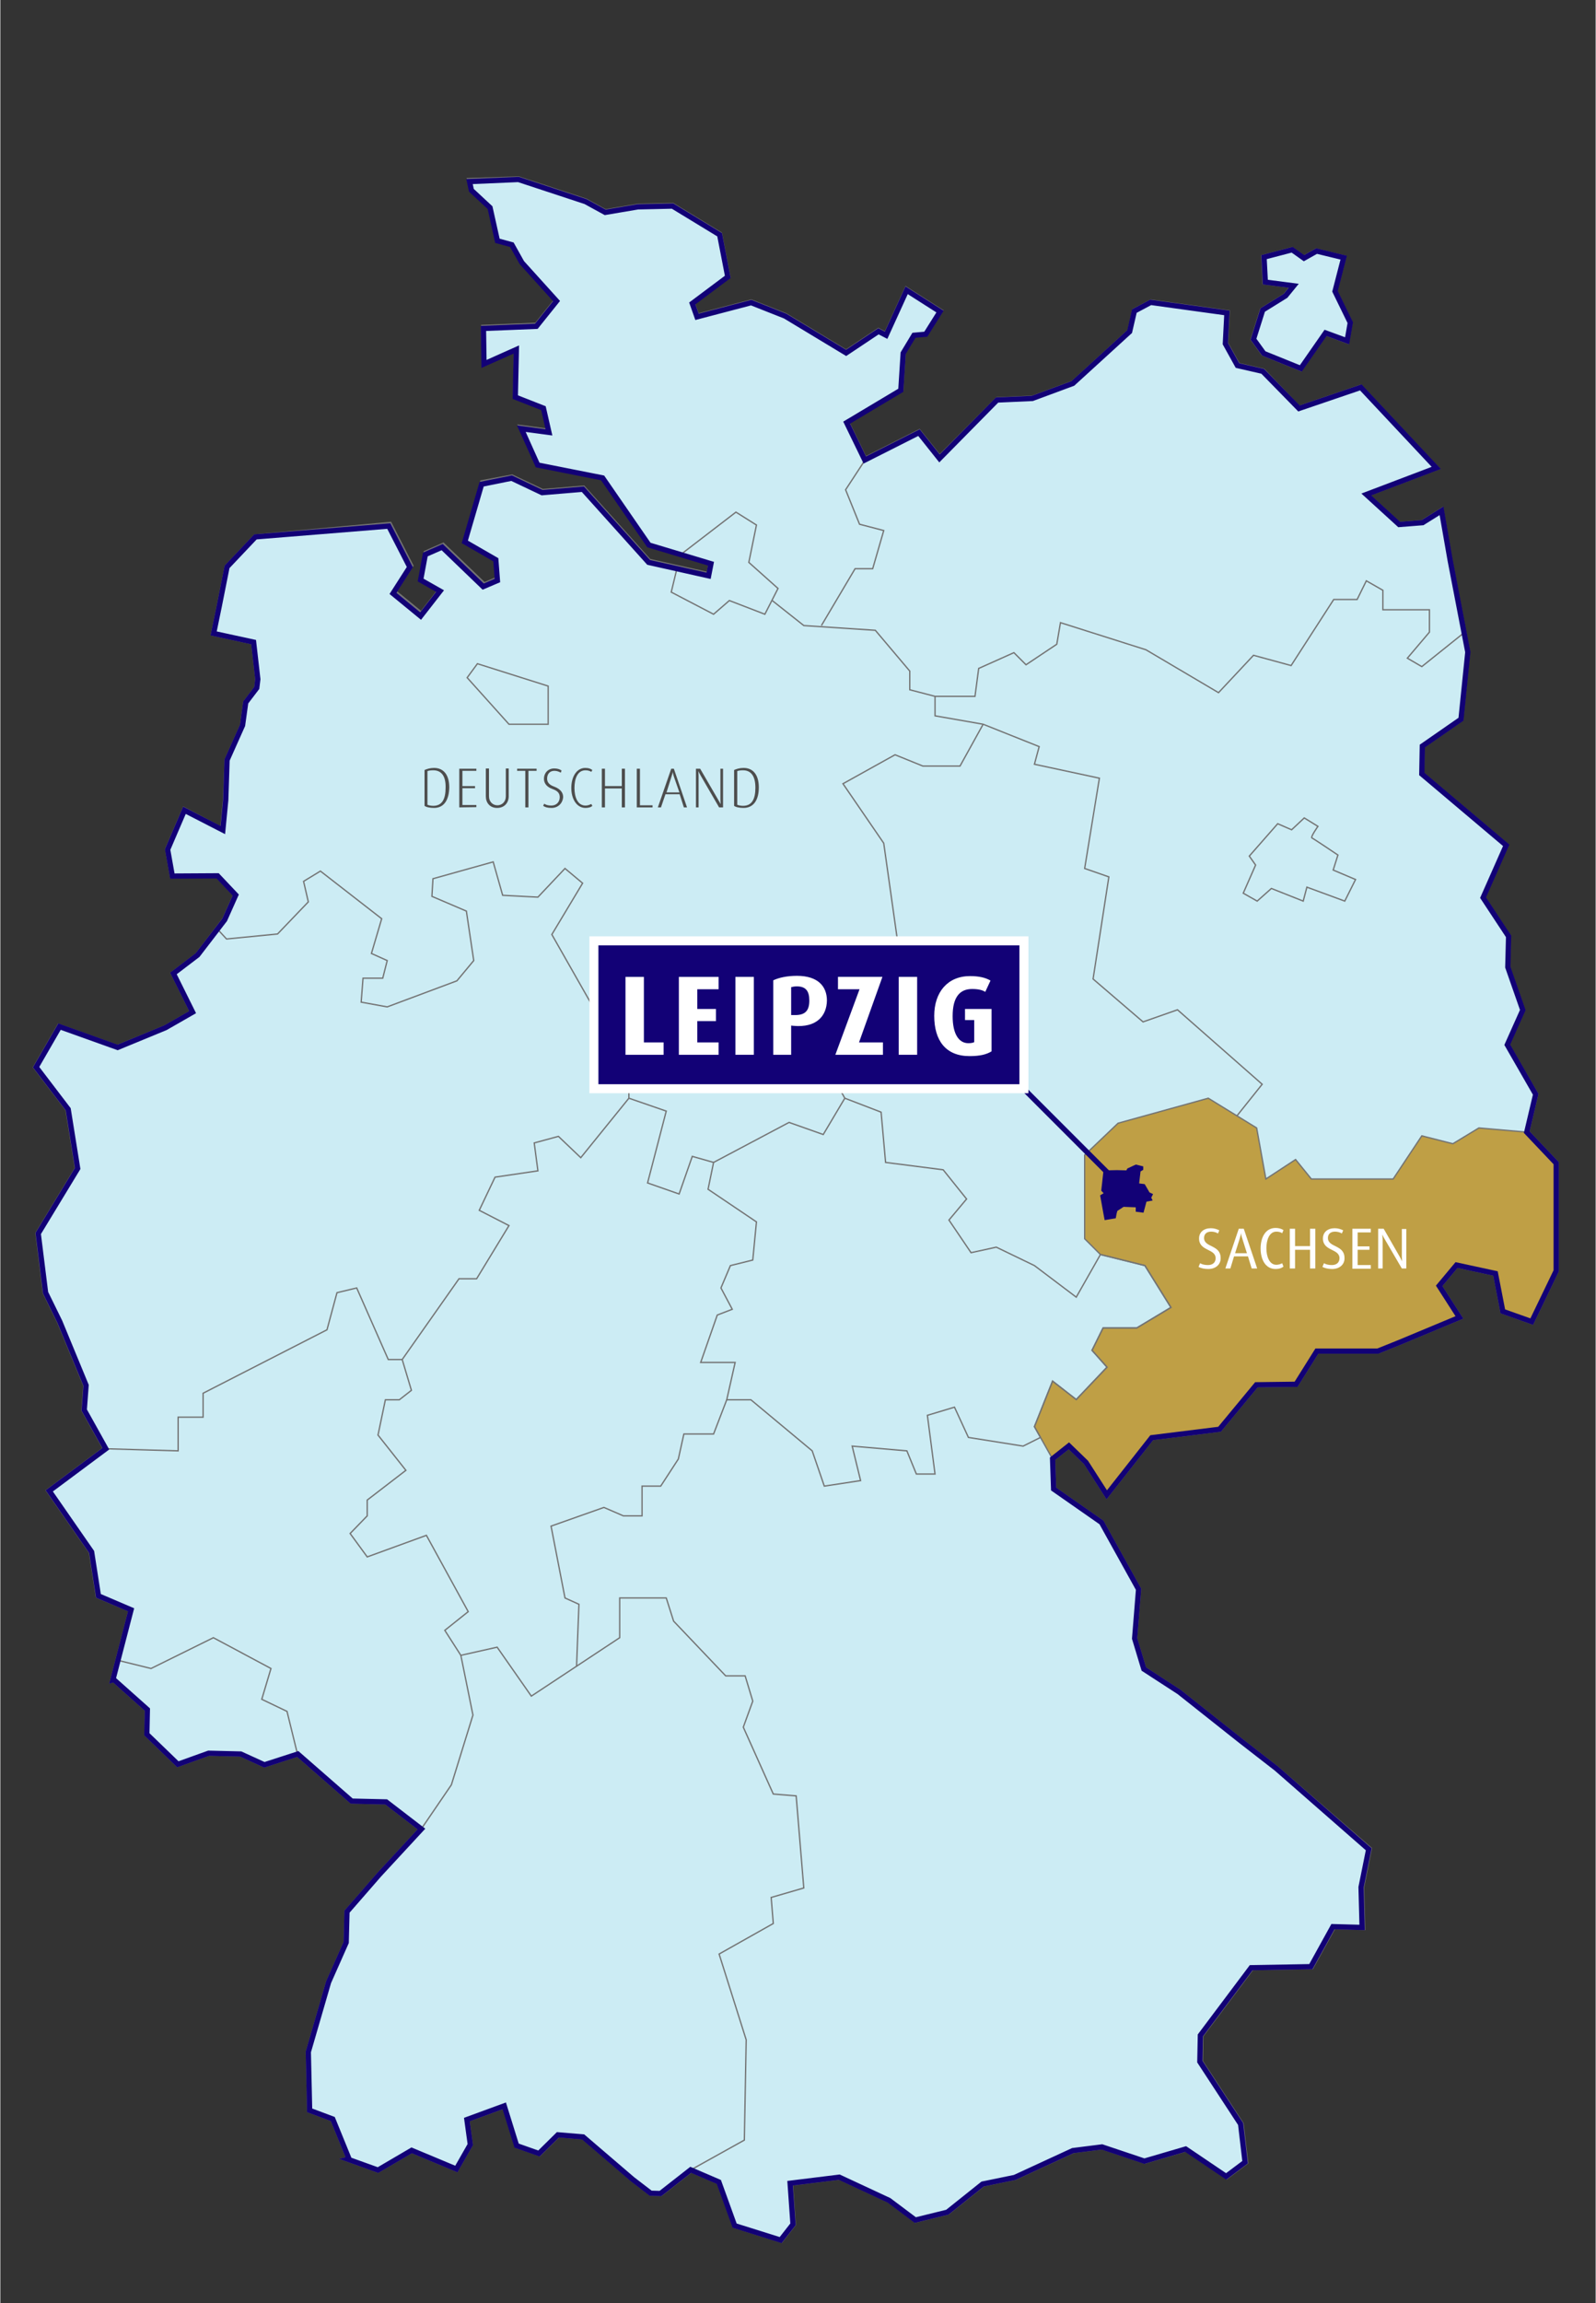 <?xml version="1.0" encoding="utf-8"?>
<svg xmlns="http://www.w3.org/2000/svg" xmlns:xlink="http://www.w3.org/1999/xlink" version="1.1" id="Ebene_1" x="0px" y="0px" viewBox="0 0 606.6 875.1" style="enable-background:new 0 0 606.6 875.1;" xml:space="preserve" width="500" height="721">
<rect x="0" y="0" width="606.6" height="875.1" fill="#333333" stroke="none"/>
<style type="text/css">
	.st0{fill:none;stroke:#737373;stroke-width:2;stroke-miterlimit:10;}
	.st1{fill-rule:evenodd;clip-rule:evenodd;fill:#FFFFFF;}
	.st2{fill-rule:evenodd;clip-rule:evenodd;fill:#CCECF4;stroke:#737373;stroke-miterlimit:10;}
	.st3{fill-rule:evenodd;clip-rule:evenodd;fill:#BF9F45;}
	.st4{fill:none;stroke:#737373;stroke-width:0.5;stroke-miterlimit:10;}
	.st5{fill:#120176;stroke:#120176;stroke-width:0.75;stroke-miterlimit:10;}
	.st6{fill:none;stroke:#120176;stroke-width:2;stroke-miterlimit:10;}
	.st7{fill:#4D4D4D;}
	.st8{enable-background:new    ;}
	.st9{fill:#FFFFFF;}
	.st10{fill:#120176;stroke:#FFFFFF;stroke-width:3.419;stroke-miterlimit:10;}
</style>
<path class="st0" d="M591.6,442l-11.2-11.8l3.4-14.4L572.9,397l5.9-13.2l-5.7-16.3l0.3-11.7l-9.7-14.7l8.8-19.9l-32.1-27.1l0.2-10.6  l14.7-10.2l2.6-25.5l-6.7-34.8l-3.3-18.9l-7.2,4.5l-8.9,0.7l-12.5-11.4l26.6-10.1l-28.7-30.6l-23.5,8L480.1,141l-9.6-2.2l-4.6-8.3  l0.6-11.7l-29-4l-6.2,3.3l-1.8,7.8l-21.6,19.7l-15.4,5.7l-13.4,0.6l-22,22.1l-7.8-9.8l-20.6,10.4l-6.9-14.2l20.6-12.3l0.9-14.1  l4.1-6.8l4.5-0.4l5.4-8.6l-12.7-8.1l-7.8,17.1l-2.9-1.5l-12.3,8.2l-23.2-14l-12.9-5.1l-20.6,5.4l-1.8-5.1l13.5-10.1l-3.1-16  l-17.9-10.9l-13.2,0.3L230,80.5l-7.5-4.1L197,68l-18.5,0.6l0.7,3.3l7.1,6.6l2.8,12.6l5.5,1.5l3.8,6.8l13.2,14.6l-7.7,9.6l-20.1,0.8  l0.2,13.5c4.1-1.8,8.2-3.7,12.3-5.5l-0.4,18.1l10.7,4.2l2.1,9.2l-10.5-1.4l6.2,13.8l24.7,4.9l17.6,25.5l23.6,7.1l-0.9,4.6l-22.8-5.1  l-25-27.8l-15.5,1.3l-11.6-5.5l-11.2,2.1l-6.4,21.9l11.8,6.8l0.6,7.9l-5.4,2.3l-15.6-15l-6.4,2.8l-1.8,9.7l7.4,4.2l-7.4,9.5  l-10.5-8.6l6.4-10l-8-15.6L97,204l-10.8,11.4l-3,15.1l-2.1,10.2l15.2,3.3l1.6,14.1l-0.4,3.3l-4.2,5.5l-1.2,8.7l-5.9,13.2L85.6,304  l-1.1,11.4L70,307.8l-6.4,14.9l1.8,10.1l17.2-0.1l6.9,7.3l-4.2,9.4L75,362.9l-9.2,7l7.3,14.7l-10.3,5.9L44.5,398l-22.1-7.9  l-8.9,15.4l12.2,16l3.6,22.5l-15,24.7l2.8,22.5l5.4,11l10,24.2l-0.7,9.4l8.2,14.7l-21.5,16l16.1,23.2l2.6,16.7l12.5,5.3l-6.9,26.6  l0.3-0.1l12.8,11.4l-0.2,9.4l11.8,11.4l11.7-4.2l12.2,0.3l9,4.1l12.7-4.1l20.5,17.9l13.1,0.3l13.4,10.3L144,712.4l-12.2,14  l-0.3,11.7l-6.7,15.1l-7.7,26.5l0.5,22.2l8.8,3.3l6.2,15.2l-0.4,0.1l11.4,4.1l12.8-7.5l17,7.1l5.3-9.3l-1.3-9.5l14.3-5.2l4.7,15.1  l8.5,3l7.2-7.1l9.6,0.8l18.8,16.1l6.9,5.3l3.7,0.1l11.5-9l10.7,4.6l6,16.6l17.5,5.5l4.7-6l-1.1-15.6l18.7-2.3l18.9,8.8l10,7.5  l12.2-3l13.4-10.7l12.2-2.5l22.1-10.2l11.1-1.4l16.1,5.4l15.8-4.6l15.4,10.4l7.2-5.4l-1.7-14.5l-15.5-23.7l0.2-10l19.3-25.7  l22.7-0.4l8.4-15.2l11.1,0.3l-0.4-15.3l2.9-14.5L485.2,672l-13.4-10.4l-23.6-18.7l-13.4-8.7l-3.5-11.6l1.5-18.7l-14.1-25.4  l-18.2-12.7l-0.4-11.5l6.2-4.9l6.5,6.3l7.9,12.3l17.1-21.7l25.8-3.2l14-16.9l15.1-0.2l7.9-12.6h23.2l8.2-3.3l22.8-9.5l-7.7-12  l6.6-7.9l14.8,3.2l2.8,14.4l11,3.9l9.3-19.3L591.6,442z M494.4,140l9.4-13.5l8.2,3l1.2-6.9l-5.8-11.9l3.3-12.8l-10.3-2.5l-4.8,2.7  l-4.5-3.2l-10.7,2.8l0.5,9.5l10.8,1.4l-3.1,3.8l-8.7,5.4l-3.5,11.1l3.9,5.4L494.4,140z"/>
<g id="Deutschland">
	<g>
		<path class="st1" d="M591.6,442l-11.2-11.8l3.4-14.4L573,397l5.9-13.2l-5.7-16.3l0.3-11.7l-9.7-14.7l8.8-19.9l-32.1-27.1l0.2-10.6    l14.7-10.2l2.6-25.5l-6.7-34.8l-3.3-18.9l-7.2,4.5l-8.9,0.7l-12.5-11.4l26.6-10.1l-28.7-30.6l-23.5,8L480,141.1l-9.6-2.2l-4.6-8.3    l0.6-11.7l-29-4l-6.2,3.3l-1.8,7.8l-21.6,19.7l-15.4,5.7L379,152l-21.9,22.2l-7.8-9.8l-20.6,10.4l-6.9-14.2l20.6-12.3l0.9-14.1    l4.1-6.8l4.5-0.4l5.4-8.6l-12.7-8.1l-7.8,17.1l-2.9-1.5l-12.3,8.2l-23.2-14l-12.9-5.1l-20.6,5.4l-1.8-5.1l13.5-10.1l-3.1-16    l-17.9-10.9l-13.2,0.3L230,80.7l-7.5-4.1L197,68.2L178.4,69l0.7,3.3l7.1,6.6l2.8,12.6l5.5,1.5l3.8,6.8l13.2,14.6l-7.7,9.6    l-20.1,0.8l0.2,13.5c4.1-1.8,8.2-3.7,12.3-5.5l-0.4,18.1l10.7,4.2l2.1,9.2l-10.5-1.4l6.2,13.8l24.7,4.9l17.6,25.5l23.6,7.1    l-0.9,4.6l-22.8-5.1l-25-27.8l-15.5,1.3l-11.6-5.5L183,184l-6.4,21.9l11.8,6.8l0.6,7.9l-5.4,2.3l-15.6-15l-6.4,2.8l-1.8,9.7    l7.4,4.2l-7.4,9.5l-10.5-8.6l6.4-10l-8-15.6L97,204l-10.8,11.4l-3,15.1l-2.1,10.2l15.2,3.3l1.6,14.1l-0.4,3.3l-4.2,5.5l-1.2,8.7    l-5.9,13.2L85.7,304l-1.1,11.4L70,307.9l-6.4,14.9l1.8,10.1l17.2-0.1l6.9,7.3l-4.2,9.4L75,362.9l-9.2,7l7.3,14.7l-10.3,5.9    L44.6,398l-22.1-7.9l-8.9,15.4l12.2,16l3.6,22.5l-15,24.7l2.8,22.5l5.4,11l10,24.2l-0.7,9.4l8.2,14.7l-21.5,16l16.1,23.2l2.6,16.7    l12.4,5.3l-6.9,26.6l0.3-0.1l12.8,11.4l-0.2,9.4l11.8,11.4l11.7-4.2l12.2,0.3l9,4.1l12.7-4.1l20.5,17.9l13.1,0.3l13.4,10.3    L144,712.4l-12.2,14l-0.3,11.7l-6.7,15.1l-7.7,26.5l0.5,22.2l8.8,3.3l6.2,15.2l-0.4,0.1l11.4,4.1l12.8-7.5l17,7.1l5.3-9.3    l-1.3-9.5l14.2-5.2l4.7,15.1l8.5,3l7.2-7.1l9.6,0.8l18.8,16.1l6.9,5.3l3.7,0.1l11.5-9l10.7,4.6l6,16.6l17.5,5.5l4.7-6l-1.1-15.6    l18.7-2.3l18.9,8.8l10,7.5l12.2-3l13.4-10.7l12.2-2.5l22.1-10.2l11.1-1.4l16.1,5.4l15.7-4.6l15.4,10.4l7.2-5.4l-1.7-14.5    l-15.5-23.7l0.2-10l19.3-25.7l22.7-0.4l8.4-15.2l11.1,0.3l-0.4-15.3l2.9-14.4L485.2,672l-13.4-10.4l-23.6-18.7l-13.4-8.7    l-3.5-11.6l1.5-18.7l-14.1-25.4l-18.2-12.7l-0.4-11.5l6.2-4.9l6.5,6.3l7.9,12.3l17.1-21.7l25.8-3.2l14-16.9l15.1-0.2l7.9-12.6    h23.2l8.2-3.3l22.8-9.5l-7.7-12l6.6-7.9l14.8,3.2l2.8,14.4l11,3.9l9.3-19.3L591.6,442z M494.5,140l9.4-13.5l8.2,3l1.2-6.9    l-5.8-11.9l3.3-12.8l-10.3-2.5l-4.8,2.7l-4.5-3.2l-10.7,2.8l0.5,9.5l10.8,1.4l-3.1,3.8l-8.7,5.4l-3.5,11.1l3.9,5.4L494.5,140z"/>
	</g>
	<path class="st2" d="M591.6,442l-11.2-11.8l3.4-14.4L573,397l5.9-13.2l-5.7-16.3l0.3-11.7l-9.7-14.7l8.8-19.9l-32.1-27.1l0.2-10.6   l14.7-10.2l2.6-25.5l-6.7-34.8l-3.3-18.9l-7.2,4.5l-8.9,0.7l-12.5-11.4l26.6-10.1l-28.7-30.6l-23.5,8L480,141.1l-9.6-2.2l-4.6-8.3   l0.6-11.7l-29-4l-6.2,3.3l-1.8,7.8l-21.6,19.7l-15.4,5.7L379,152l-21.9,22.2l-7.8-9.8l-20.6,10.4l-6.9-14.2l20.6-12.3l0.9-14.1   l4.1-6.8l4.5-0.4l5.4-8.6l-12.7-8.1l-7.8,17.1l-2.9-1.5l-12.3,8.2l-23.2-14l-12.9-5.1l-20.6,5.4l-1.8-5.1l13.5-10.1l-3.1-16   l-17.9-10.9l-13.2,0.3L230,80.7l-7.5-4.1L197,68.2L178.4,69l0.7,3.3l7.1,6.6l2.8,12.6l5.5,1.5l3.8,6.8l13.2,14.6l-7.7,9.6   l-20.1,0.8l0.2,13.5c4.1-1.8,8.2-3.7,12.3-5.5l-0.4,18.1l10.7,4.2l2.1,9.2l-10.5-1.4l6.2,13.8l24.7,4.9l17.6,25.5l23.6,7.1   l-0.9,4.6l-22.8-5.1l-25-27.8l-15.5,1.3l-11.6-5.5L183,184l-6.4,21.9l11.8,6.8l0.6,7.9l-5.4,2.3l-15.6-15l-6.4,2.8l-1.8,9.7   l7.4,4.2l-7.4,9.5l-10.5-8.6l6.4-10l-8-15.6L97,204l-10.8,11.4l-3,15.1l-2.1,10.2l15.2,3.3l1.6,14.1l-0.4,3.3l-4.2,5.5l-1.2,8.7   l-5.9,13.2L85.7,304l-1.1,11.4L70,307.9l-6.4,14.9l1.8,10.1l17.2-0.1l6.9,7.3l-4.2,9.4L75,362.9l-9.2,7l7.3,14.7l-10.3,5.9   L44.6,398l-22.1-7.9l-8.9,15.4l12.2,16l3.6,22.5l-15,24.7l2.8,22.5l5.4,11l10,24.2l-0.7,9.4l8.2,14.7l-21.5,16l16.1,23.2l2.6,16.7   l12.4,5.3l-6.9,26.6l0.3-0.1l12.8,11.4l-0.2,9.4l11.8,11.4l11.7-4.2l12.2,0.3l9,4.1l12.7-4.1l20.5,17.9l13.1,0.3l13.4,10.3   L144,712.4l-12.2,14l-0.3,11.7l-6.7,15.1l-7.7,26.5l0.5,22.2l8.8,3.3l6.2,15.2l-0.4,0.1l11.4,4.1l12.8-7.5l17,7.1l5.3-9.3l-1.3-9.5   l14.2-5.2l4.7,15.1l8.5,3l7.2-7.1l9.6,0.8l18.8,16.1l6.9,5.3l3.7,0.1l11.5-9l10.7,4.6l6,16.6l17.5,5.5l4.7-6l-1.1-15.6l18.7-2.3   l18.9,8.8l10,7.5l12.2-3l13.4-10.7l12.2-2.5l22.1-10.2l11.1-1.4l16.1,5.4l15.7-4.6l15.4,10.4l7.2-5.4l-1.7-14.5l-15.5-23.7l0.2-10   l19.3-25.7l22.7-0.4l8.4-15.2l11.1,0.3l-0.4-15.3l2.9-14.4L485.2,672l-13.4-10.4l-23.6-18.7l-13.4-8.7l-3.5-11.6l1.5-18.7   l-14.1-25.4l-18.2-12.7l-0.4-11.5l6.2-4.9l6.5,6.3l7.9,12.3l17.1-21.7l25.8-3.2l14-16.9l15.1-0.2l7.9-12.6h23.2l8.2-3.3l22.8-9.5   l-7.7-12l6.6-7.9l14.8,3.2l2.8,14.4l11,3.9l9.3-19.3L591.6,442z M494.5,140l9.4-13.5l8.2,3l1.2-6.9l-5.8-11.9l3.3-12.8l-10.3-2.5   l-4.8,2.7l-4.5-3.2l-10.7,2.8l0.5,9.5l10.8,1.4l-3.1,3.8l-8.7,5.4l-3.5,11.1l3.9,5.4L494.5,140z"/>
	<polygon class="st3" points="580.5,430.2 562.2,428.6 552.3,434.6 540.5,431.6 529.6,448 498.5,448 492.5,440.6 481.2,448    477.7,428.6 459.3,417.3 425,426.8 412.3,438.9 412.3,470.7 418.3,476.7 435.2,480.9 445.1,496.8 432.1,504.6 419.3,504.6    415.1,513.1 420.8,519.5 409.1,531.8 400.1,524.8 393.2,542.1 400.1,554.4 406.3,549.6 412.8,555.9 420.8,568.2 437.9,546.5    463.6,543.3 477.7,526.4 492.8,526.2 500.7,513.6 523.9,513.6 532,510.3 554.8,500.8 547.1,488.8 553.8,480.9 568.6,484.1    571.4,498.5 582.4,502.4 587.6,491.4 591.6,483.1 591.6,442  "/>
	<polygon class="st4" points="418.3,476.7 435.2,480.9 445.1,496.8 432.1,504.6 419.3,504.6 415.1,513.1 420.8,519.5 409.1,531.8    400.1,524.8 393.2,542.1 395.5,546.2 388.9,549.5 368.1,546.2 362.8,534.7 352.5,537.8 355.4,560.1 348.3,560.1 344.7,551.3    323.9,549.5 327.1,562.6 313.3,564.7 308.7,551.3 285.4,531.9 276.2,531.9 279.4,517.7 266.3,517.7 272.6,499.7 278.3,497.5    274,489.4 277.6,480.9 286.1,478.8 287.5,464.3 269.1,451.9 271.2,441.7 299.9,426.5 312.9,431.1 321.1,417.3 334.9,422.6    336.6,441.7 358.5,444.5 367.4,455.6 360.7,463.6 369.1,476 378.7,473.9 393.2,480.9 409.1,492.9  "/>
	<polyline class="st4" points="580.5,430.2 562.2,428.6 552.3,434.6 540.5,431.6 529.6,448 498.5,448 492.5,440.6 481.2,448    477.7,428.6 459.3,417.3 425,426.8 412.3,438.9 412.3,470.7 418.3,476.7 435.2,480.9 445.1,496.8 432.1,504.6 419.3,504.6    415.1,513.1 420.8,519.5 409.1,531.8 400.1,524.8 393.2,542.1 400.1,554.4  "/>
	<polyline class="st4" points="470.2,424 479.8,412 447.6,383.7 434.5,388.3 415.5,372 421.5,333.2 412.3,330 417.9,295.7    393.2,290.4 395,283.7 373.7,275.2 355.4,272 355.4,264.6 370.6,264.6 372,254 385.4,248 390,252.6 401.7,244.8 403.1,236.6    435.6,246.9 463.2,263.2 476.5,249 490.8,252.9 507,227.8 515.9,227.8 519.4,220.7 525.7,224.3 525.7,231.7 543.4,231.7    543.4,240.2 535,250.1 540.5,253.3 556.6,240.4  "/>
	<polyline class="st4" points="328.8,174.8 321.4,186.1 326.7,199.2 335.9,201.6 331.7,216.1 325,216.1 312.2,237.7  "/>
	<polyline class="st4" points="355.4,264.6 345.8,262.1 345.8,255 332.7,239.5 305.5,237.7 293.5,228.2  "/>
	<polyline class="st4" points="82.5,353 86,356.8 105.4,354.9 117.1,342.7 115.3,334.9 121.7,331 145,349.1 141.1,362.3 147.1,365    145.4,371.7 137.9,371.7 137.2,380.8 147.1,382.6 173.6,372.7 180,365 177.2,346.2 164.1,340.6 164.5,333.9 187.4,327.5 191,340.2    204.4,340.9 214.7,330 221.4,335.6 209.7,355.1 231.6,393.6 239,393.6 239,417.3 220.7,439.9 212.2,431.8 203,434.3 204.4,444.9    188.1,447.3 182.1,459.9 193.4,465.7 181.1,485.9 174.4,485.9 152.8,516.6 147.5,516.6 135.5,489.4 128,491.2 124.2,505.3    77.1,529.4 77.1,538.5 67.6,538.5 67.6,551.3 40,550.5  "/>
	<polyline class="st4" points="44.7,630.9 57.3,634 81,622.3 102.9,634 99.4,645.7 109,650.3 113,666.6  "/>
	<polyline class="st4" points="159.9,695.2 171.5,678.2 179.7,651.7 175.1,629 188.9,625.9 201.9,644.5 235.5,622.3 235.5,607.2    253.2,607.2 256,616 275.8,636.8 283.2,636.8 286.1,646.4 282.5,656.3 293.9,681.7 302.6,682.4 305.5,717.4 293.1,721 293.9,730.9    273.3,742.5 283.6,775.1 282.9,813.2 262.4,824.6  "/>
	<polyline class="st4" points="239,417.3 253.2,422.2 246.1,449.5 258.1,453.7 263.1,439.4 271.2,441.7  "/>
	<polyline class="st4" points="152.8,516.6 156.3,528.3 151.7,531.9 146.4,531.9 143.6,545.3 154.2,558.7 139.5,570 139.5,576    133,582.7 139.5,591.6 162,583.4 177.9,612.4 169,619.5 175.1,629  "/>
	<polyline class="st4" points="276.2,531.9 271.2,544.9 259.9,544.9 257.8,554.4 251.1,564.7 244,564.7 244,576 236.9,576    229.5,572.8 209.4,579.9 214.7,607.2 220,609.6 219.1,633.1  "/>
	<polyline class="st4" points="373.7,275.2 364.9,291.1 350.8,291.1 340.2,286.8 320.4,297.8 335.9,320.4 342.3,365.7 333.4,376.3    316.1,376.3 312.2,383 312.2,401.4 321.1,417.3  "/>
	<polyline class="st4" points="258.6,210.8 279.7,194.6 287.5,199.5 284.6,213.7 295.7,223.6 290.7,233.4 277.2,228.2 271.2,233.4    255.1,225 257.2,216.3  "/>
	<polygon class="st4" points="181.4,252.2 177.5,257.5 193.4,275.2 208.3,275.2 208.3,260.7  "/>
	<polygon id="polygon70_00000044159626633833846940000014028592008879429299_" class="st5" points="419,452.3 420.1,453.5    418.6,454.4 419.8,461.1 420.2,463.2 423.8,462.6 424.1,461 424.4,459.9 427,458.2 432.1,458.4 432.1,460.1 434.4,460.4    435.5,456.3 437.6,455.9 437.2,455.1 437.8,453.9 436.7,453.4 434.9,450.3 432.6,450 433.2,444.9 434.2,444.3 434.2,443.5    431.8,442.9 428.8,444.3 428.4,445.1 424.6,445 419.8,445.1  "/>
	<path class="st6" d="M591.6,442l-11.2-11.8l3.4-14.4L573,397l5.9-13.2l-5.7-16.3l0.3-11.7l-9.7-14.7l8.8-19.9l-32.1-27.1l0.2-10.6   l14.7-10.2l2.6-25.5l-6.7-34.8l-3.3-18.9l-7.2,4.5l-8.9,0.7l-12.5-11.4l26.6-10.1l-28.7-30.6l-23.5,8L480,141.1l-9.6-2.2l-4.6-8.3   l0.6-11.7l-29-4l-6.2,3.3l-1.8,7.8l-21.6,19.7l-15.4,5.7L379,152l-21.9,22.2l-7.8-9.8l-20.6,10.4l-6.9-14.2l20.6-12.3l0.9-14.1   l4.1-6.8l4.5-0.4l5.4-8.6l-12.7-8.1l-7.8,17.1l-2.9-1.5l-12.3,8.2l-23.2-14l-12.9-5.1l-20.6,5.4l-1.8-5.1l13.5-10.1l-3.1-16   l-17.9-10.9l-13.2,0.3L230,80.7l-7.5-4.1L197,68.2L178.4,69l0.7,3.3l7.1,6.6l2.8,12.6l5.5,1.5l3.8,6.8l13.2,14.6l-7.7,9.6   l-20.1,0.8l0.2,13.5c4.1-1.8,8.2-3.7,12.3-5.5l-0.4,18.1l10.7,4.2l2.1,9.2l-10.5-1.4l6.2,13.8l24.7,4.9l17.6,25.5l23.6,7.1   l-0.9,4.6l-22.8-5.1l-25-27.8l-15.5,1.3l-11.6-5.5L183,184l-6.4,21.9l11.8,6.8l0.6,7.9l-5.4,2.3l-15.6-15l-6.4,2.8l-1.8,9.7   l7.4,4.2l-7.4,9.5l-10.5-8.6l6.4-10l-8-15.6L97,204l-10.8,11.4l-3,15.1l-2.1,10.2l15.2,3.3l1.6,14.1l-0.4,3.3l-4.2,5.5l-1.2,8.7   l-5.9,13.2L85.7,304l-1.1,11.4L70,307.9l-6.4,14.9l1.8,10.1l17.2-0.1l6.9,7.3l-4.2,9.4L75,362.9l-9.2,7l7.3,14.7l-10.3,5.9   L44.6,398l-22.1-7.9l-8.9,15.4l12.2,16l3.6,22.5l-15,24.7l2.8,22.5l5.4,11l10,24.2l-0.7,9.4l8.2,14.7l-21.5,16l16.1,23.2l2.6,16.7   l12.4,5.3l-6.9,26.6l0.3-0.1l12.8,11.4l-0.2,9.4l11.8,11.4l11.7-4.2l12.2,0.3l9,4.1l12.7-4.1l20.5,17.9l13.1,0.3l13.4,10.3   L144,712.4l-12.2,14l-0.3,11.7l-6.7,15.1l-7.7,26.5l0.5,22.2l8.8,3.3l6.2,15.2l-0.4,0.1l11.4,4.1l12.8-7.5l17,7.1l5.3-9.3l-1.3-9.5   l14.2-5.2l4.7,15.1l8.5,3l7.2-7.1l9.6,0.8l18.8,16.1l6.9,5.3l3.7,0.1l11.5-9l10.7,4.6l6,16.6l17.5,5.5l4.7-6l-1.1-15.6l18.7-2.3   l18.9,8.8l10,7.5l12.2-3l13.4-10.7l12.2-2.5l22.1-10.2l11.1-1.4l16.1,5.4l15.7-4.6l15.4,10.4l7.2-5.4l-1.7-14.5l-15.5-23.7l0.2-10   l19.3-25.7l22.7-0.4l8.4-15.2l11.1,0.3l-0.4-15.3l2.9-14.4L485.2,672l-13.4-10.4l-23.6-18.7l-13.4-8.7l-3.5-11.6l1.5-18.7   l-14.1-25.4l-18.2-12.7l-0.4-11.5l6.2-4.9l6.5,6.3l7.9,12.3l17.1-21.7l25.8-3.2l14-16.9l15.1-0.2l7.9-12.6h23.2l8.2-3.3l22.8-9.5   l-7.7-12l6.6-7.9l14.8,3.2l2.8,14.4l11,3.9l9.3-19.3L591.6,442z M494.5,140l9.4-13.5l8.2,3l1.2-6.9l-5.8-11.9l3.3-12.8l-10.3-2.5   l-4.8,2.7l-4.5-3.2l-10.7,2.8l0.5,9.5l10.8,1.4l-3.1,3.8l-8.7,5.4l-3.5,11.1l3.9,5.4L494.5,140z"/>
	<path class="st4" d="M485.7,313l5.3,2.3l4.8-4.5l5.2,3.2c0,0-2.9,4.1-2.3,4.4c0.7,0.3,9.9,6.5,9.9,6.5l-1.8,5.7l8.5,3.6l-4.1,8.2   l-14.4-5.3l-1.4,5.3l-12.1-4.8l-5.4,4.8l-5.3-3l4.7-10.7l-2.4-3.4L485.7,313z"/>
</g>
<g>
	<g>
		<path class="st7" d="M164.9,307c-1.6,0-3-0.3-3.6-0.8v-13.6c0.8-0.4,2.1-0.8,3.6-0.8c3.7,0,5.8,2.7,5.8,7.4    C170.6,304,168.7,307,164.9,307z M164.6,292.7c-0.9,0-1.6,0.1-2.2,0.3v12.8c0.5,0.2,1.3,0.4,2.2,0.4c3.4,0,4.7-2.6,4.7-6.9    C169.4,295,167.8,292.7,164.6,292.7z"/>
		<path class="st7" d="M174.5,306.8v-14.7h6.5v0.8h-5.3v5.8h4.8v0.8h-4.8v6.4h5.3v0.8L174.5,306.8L174.5,306.8z"/>
		<path class="st7" d="M188.9,307c-2.8,0-4.3-2-4.3-4.4V292h1.2v10.6c0,2.1,1.5,3.4,3.2,3.4s3.2-1.3,3.2-3.4V292h1.1v10.6    C193.3,305,191.7,307,188.9,307z"/>
		<path class="st7" d="M200.8,292.9v13.9h-1.2v-13.9h-3.1v-0.8h7.4v0.8H200.8z"/>
		<path class="st7" d="M209.6,307c-1.6,0-2.5-0.3-3.2-0.8l0.4-0.8c0.6,0.4,1.4,0.7,2.7,0.7c1.9,0,3.2-1.3,3.2-3.2    c0-1.5-0.8-2.4-2.8-3.1c-2.5-0.9-3.2-2.5-3.2-3.9c0-2.1,1.5-3.9,3.9-3.9c1.2,0,2.2,0.3,2.8,0.8l-0.3,0.8c-0.5-0.3-1.4-0.7-2.4-0.7    c-1.8,0-2.8,1.2-2.8,3c0,1.7,1.3,2.5,2.7,3c2.9,1.1,3.4,2.8,3.4,4C213.8,305.3,212,307,209.6,307z"/>
		<path class="st7" d="M222.5,307c-3.3,0-5.4-3.3-5.4-7.6c0-4.2,2-7.6,5.3-7.6c1.3,0,2.1,0.3,2.7,0.8l-0.4,0.7    c-0.4-0.3-1.2-0.6-2.2-0.6c-3.1,0-4.2,3.3-4.2,6.7c0,3.5,1.2,6.7,4.2,6.7c0.9,0,1.6-0.3,2.2-0.6l0.4,0.7    C224.7,306.7,223.6,307,222.5,307z"/>
		<path class="st7" d="M236.3,306.8v-7.2h-6.4v7.2h-1.2v-14.7h1.2v6.6h6.4v-6.6h1.2v14.7H236.3z"/>
		<path class="st7" d="M242,306.8v-14.7h1.2V306h4.8v0.8H242L242,306.8z"/>
		<path class="st7" d="M259.9,306.8l-1.6-5h-5.4l-1.7,5H250l5.1-14.7h1l5,14.7H259.9z M256.1,295.1c-0.4-1.2-0.4-1.8-0.4-1.8l0,0    c0,0-0.1,0.6-0.5,1.8l-1.9,6h4.9L256.1,295.1z"/>
		<path class="st7" d="M273.3,306.8l-6.9-11.9c-0.6-1-1-1.9-1-1.9l0,0c0,0,0.1,1,0.1,1.9v11.9h-1v-14.7h1.6l6.8,11.7    c0.6,1,0.9,1.6,0.9,1.6h0.1c0,0-0.1-0.7-0.1-1.7v-11.6h1v14.7H273.3z"/>
		<path class="st7" d="M282.6,307c-1.6,0-3-0.3-3.6-0.8v-13.6c0.8-0.4,2.1-0.8,3.6-0.8c3.7,0,5.8,2.7,5.8,7.4    C288.4,304,286.4,307,282.6,307z M282.4,292.7c-0.9,0-1.6,0.1-2.2,0.3v12.8c0.5,0.2,1.3,0.4,2.2,0.4c3.4,0,4.7-2.6,4.7-6.9    S285.5,292.7,282.4,292.7z"/>
	</g>
</g>
<g class="st8">
	<path class="st9" d="M459.3,482.2c-1.4,0-2.8-0.3-3.7-0.8l0.6-1.4c0.8,0.5,1.9,0.7,3,0.7c1.9,0,2.9-1.1,2.9-2.6   c0-3.7-6.3-2.6-6.3-7.5c0-2.4,1.8-3.9,4.5-3.9c1.3,0,2.4,0.4,3.2,0.8l-0.5,1.2c-0.6-0.4-1.6-0.7-2.6-0.7c-1.7,0-2.7,0.9-2.7,2.4   c0,3.7,6.3,2.5,6.3,7.6C464.1,480.4,462.2,482.2,459.3,482.2z"/>
	<path class="st9" d="M475.8,482l-1.4-4.6h-5.3l-1.4,4.6h-1.9l5.1-15.1h1.9l5.1,15.1H475.8z M472.2,470.5c-0.2-0.5-0.4-1.4-0.4-2h0   c-0.1,0.5-0.3,1.3-0.5,2l-1.8,5.7h4.5L472.2,470.5z"/>
	<path class="st9" d="M484.9,482.2c-3.9,0-5.7-3.7-5.7-7.8s1.8-7.8,5.7-7.8c1.2,0,2.2,0.3,3,0.8l-0.5,1.2c-0.5-0.4-1.4-0.6-2.2-0.6   c-2.7,0-3.8,3.2-3.8,6.3c0,3.1,1.1,6.3,3.8,6.3c0.8,0,1.7-0.3,2.2-0.6l0.5,1.3C487.1,481.9,486.2,482.2,484.9,482.2z"/>
	<path class="st9" d="M498,482v-7.1h-5.7v7.1h-2v-15.1h2v6.6h5.7v-6.6h2V482H498z"/>
	<path class="st9" d="M506.4,482.2c-1.4,0-2.8-0.3-3.7-0.8l0.6-1.4c0.8,0.5,1.9,0.7,3,0.7c1.9,0,2.9-1.1,2.9-2.6   c0-3.7-6.3-2.6-6.3-7.5c0-2.4,1.8-3.9,4.5-3.9c1.3,0,2.4,0.4,3.2,0.8l-0.5,1.2c-0.6-0.4-1.6-0.7-2.6-0.7c-1.7,0-2.7,0.9-2.7,2.4   c0,3.7,6.3,2.5,6.3,7.6C511.2,480.4,509.3,482.2,506.4,482.2z"/>
	<path class="st9" d="M514.1,482v-15.1h7v1.4h-5v5.3h4.5v1.3h-4.5v5.8h5v1.4H514.1z"/>
	<path class="st9" d="M532.9,482l-6.6-11.3c-0.3-0.4-0.6-1.2-0.8-1.6h0c0,0.8,0.1,1.4,0.1,1.9v11h-1.7v-15.1h2.1l6.2,10.8   c0.2,0.4,0.5,0.9,0.8,1.6h0c0-0.8-0.1-1.2-0.1-1.8v-10.5h1.7V482H532.9z"/>
</g>
<line class="st6" x1="385.6" y1="410.2" x2="421.9" y2="446.5"/>
<rect x="225.7" y="357.5" class="st10" width="163.5" height="56.2"/>
<g>
	<path class="st9" d="M237.7,400.8v-29.6h7v24.9h7.5v4.7H237.7z"/>
	<path class="st9" d="M258,400.8v-29.6h15.1v4.7H265v7.5h7.1v4.6H265v8.1h8.1v4.7L258,400.8L258,400.8z"/>
	<path class="st9" d="M279.5,400.8v-29.6h7v29.6H279.5z"/>
	<path class="st9" d="M301.6,389.8l-0.9-0.1v11.1h-6.8v-28.3c2.1-1,5.2-1.7,9-1.7c8.2,0,11.4,4.2,11.4,9.4   C314.2,385.9,310.5,390.6,301.6,389.8z M302.8,374.8c-0.9,0-1.7,0.2-2.1,0.3v10.6h0.9c4.4,0.2,6-1.6,6-5.5   C307.6,376.6,306.3,374.8,302.8,374.8z"/>
	<path class="st9" d="M317.5,400.8l9.2-24.9h-8.2v-4.7h16.9l-8.9,24.9h9.1v4.7H317.5z"/>
	<path class="st9" d="M341.6,400.8v-29.6h7v29.6H341.6z"/>
	<path class="st9" d="M368.5,401.3c-9,0-13.4-5.9-13.4-15.3c0-9,5.1-15.1,13.6-15.1c3.5,0,5.9,0.6,7.8,1.7l-2,4.3   c-0.9-0.6-2.4-1.1-5-1.1c-4.7,0-7.4,3.1-7.4,10.3c0,6.9,2.4,10.3,6,10.3c1.1,0,1.8-0.2,2.2-0.4v-8.4h-3.5v-4.2h10.1v16.1   C374.9,400.7,372.5,401.3,368.5,401.3z"/>
</g>
</svg>
